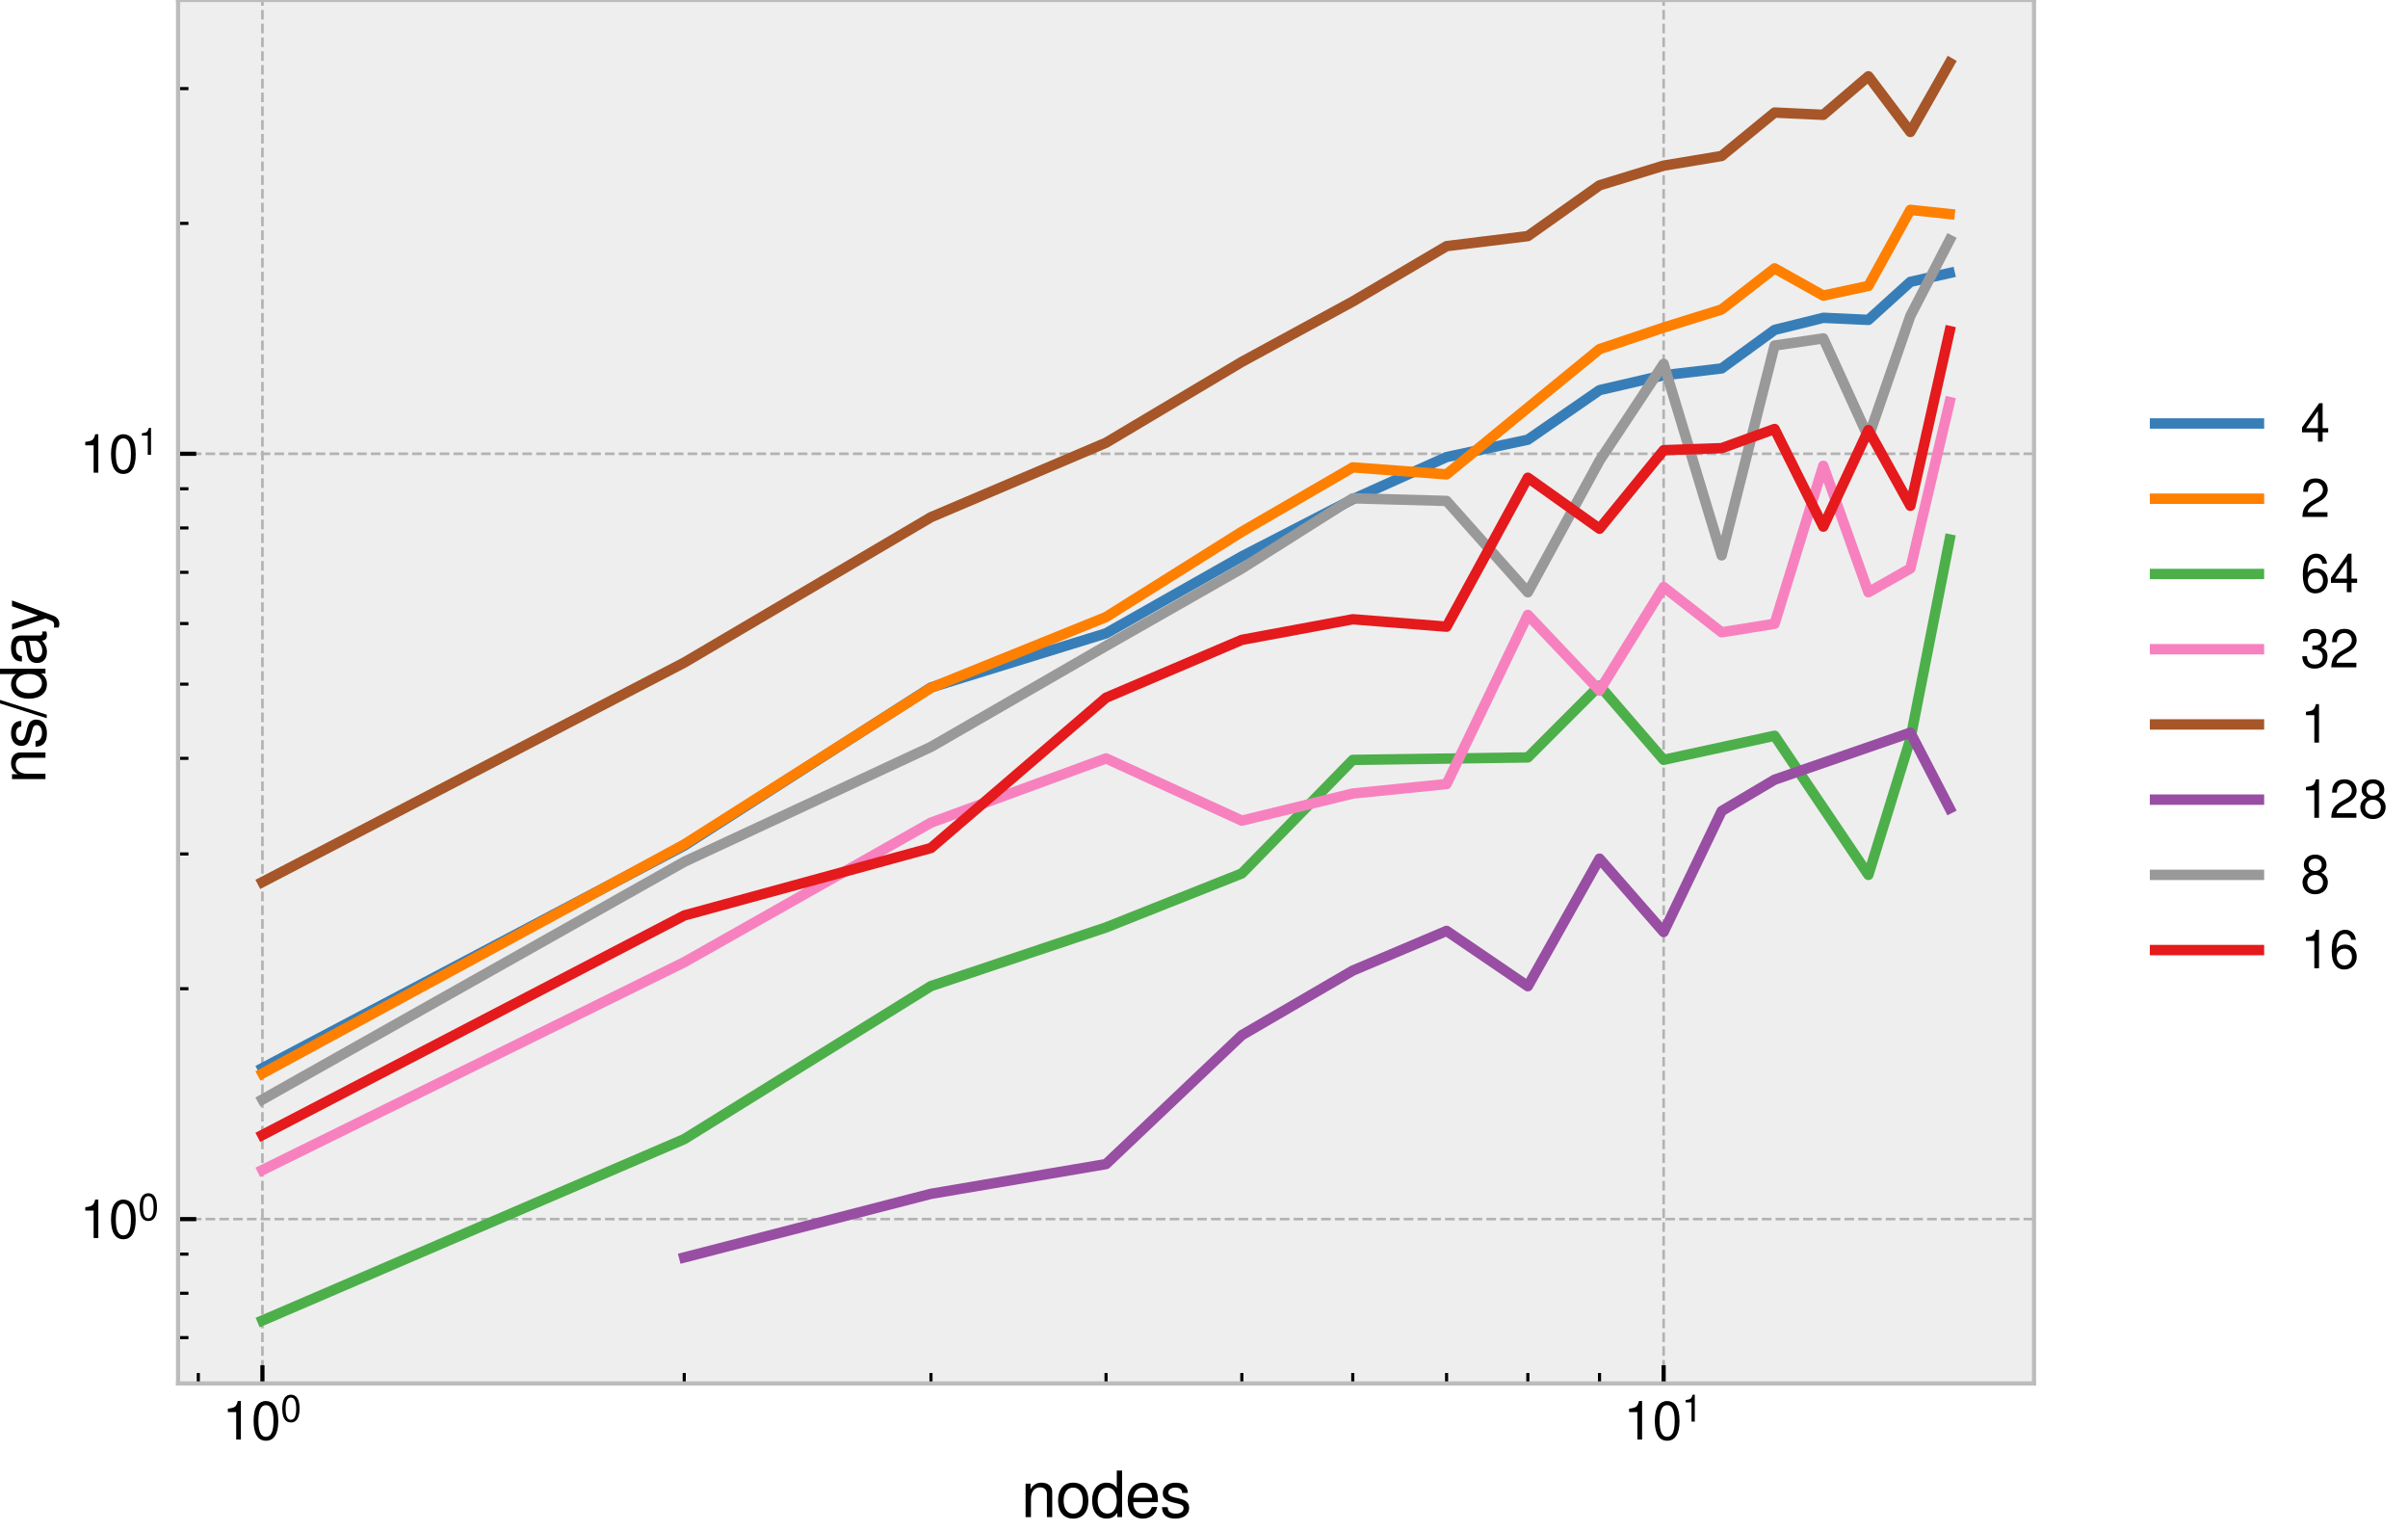 <svg xmlns="http://www.w3.org/2000/svg" xmlns:xlink="http://www.w3.org/1999/xlink" width="617.796" height="392.596" viewBox="0 0 463.347 294.447"><defs><style>*{stroke-linejoin:round;stroke-linecap:butt}</style></defs><g id="figure_1"><path id="patch_1" d="M0 294.447h463.347V0H0z" style="fill:#fff"/><g id="axes_1"><path id="patch_2" d="M34.264 266.112h357.12V0H34.264z" style="fill:#eee"/><g id="matplotlib.axis_1"><g id="xtick_1"><path id="line2d_1" d="M50.497 266.112V0" clip-path="url(#p2854c072ef)" style="fill:none;stroke-dasharray:1.85,.8;stroke-dashoffset:0;stroke:#b2b2b2;stroke-width:.5"/><g id="line2d_2"><defs><path id="mae77f4d3cf" d="M0 0v-3.5" style="stroke:#000;stroke-width:.8"/></defs><use xlink:href="#mae77f4d3cf" x="50.497" y="266.112" style="stroke:#000;stroke-width:.8"/></g><g id="text_1" transform="matrix(.1 0 0 -.1 42.797 276.903)"><defs><path id="NimbusSans-Regular-31" d="M1658 3296V0h563v4627h-371c-199-710-327-806-1197-921v-410z" transform="scale(.016)"/><path id="NimbusSans-Regular-30" d="M1760 4627c-422 0-806-192-1043-505-295-410-442-1024-442-1882C275 678 787-147 1760-147c960 0 1485 825 1485 2349 0 896-141 1497-442 1920-237 320-614 505-1043 505m0-499c608 0 909-621 909-1875 0-1319-295-1933-922-1933-595 0-896 640-896 1914 0 1273 301 1894 909 1894" transform="scale(.016)"/></defs><use xlink:href="#NimbusSans-Regular-31" transform="translate(0 .005)"/><use xlink:href="#NimbusSans-Regular-30" transform="translate(55.6 .005)"/><use xlink:href="#NimbusSans-Regular-30" transform="matrix(.7 0 0 .7 112.06 34.392)"/></g></g><g id="xtick_2"><path id="line2d_3" d="M320.117 266.112V0" clip-path="url(#p2854c072ef)" style="fill:none;stroke-dasharray:1.85,.8;stroke-dashoffset:0;stroke:#b2b2b2;stroke-width:.5"/><use xlink:href="#mae77f4d3cf" id="line2d_4" x="320.117" y="266.112" style="stroke:#000;stroke-width:.8"/><g id="text_2" transform="matrix(.1 0 0 -.1 312.417 276.903)"><use xlink:href="#NimbusSans-Regular-31" transform="translate(0 .005)"/><use xlink:href="#NimbusSans-Regular-30" transform="translate(55.6 .005)"/><use xlink:href="#NimbusSans-Regular-31" transform="matrix(.7 0 0 .7 112.06 34.392)"/></g></g><g id="xtick_3"><g id="line2d_5"><defs><path id="mcc4b586ebb" d="M0 0v-2" style="stroke:#000;stroke-width:.6"/></defs><use xlink:href="#mcc4b586ebb" x="38.16" y="266.112" style="stroke:#000;stroke-width:.6"/></g></g><g id="xtick_4"><use xlink:href="#mcc4b586ebb" id="line2d_6" x="131.661" y="266.112" style="stroke:#000;stroke-width:.6"/></g><g id="xtick_5"><use xlink:href="#mcc4b586ebb" id="line2d_7" x="179.138" y="266.112" style="stroke:#000;stroke-width:.6"/></g><g id="xtick_6"><use xlink:href="#mcc4b586ebb" id="line2d_8" x="212.824" y="266.112" style="stroke:#000;stroke-width:.6"/></g><g id="xtick_7"><use xlink:href="#mcc4b586ebb" id="line2d_9" x="238.953" y="266.112" style="stroke:#000;stroke-width:.6"/></g><g id="xtick_8"><use xlink:href="#mcc4b586ebb" id="line2d_10" x="260.302" y="266.112" style="stroke:#000;stroke-width:.6"/></g><g id="xtick_9"><use xlink:href="#mcc4b586ebb" id="line2d_11" x="278.352" y="266.112" style="stroke:#000;stroke-width:.6"/></g><g id="xtick_10"><use xlink:href="#mcc4b586ebb" id="line2d_12" x="293.988" y="266.112" style="stroke:#000;stroke-width:.6"/></g><g id="xtick_11"><use xlink:href="#mcc4b586ebb" id="line2d_13" x="307.78" y="266.112" style="stroke:#000;stroke-width:.6"/></g><g id="text_3" transform="matrix(.12 0 0 -.12 196.482 291.831)"><defs><path id="NimbusSans-Regular-6e" d="M448 3354V0h538v1850c0 684 358 1132 908 1132 423 0 692-256 692-659V0h531v2534c0 557-416 916-1063 916-499 0-819-192-1113-660v564z" transform="scale(.016)"/><path id="NimbusSans-Regular-6f" d="M1741 3450c-947 0-1511-672-1511-1799C230 518 794-147 1747-147c947 0 1517 672 1517 1773 0 1164-550 1824-1523 1824m6-493c602 0 960-493 960-1325 0-794-371-1286-960-1286-595 0-960 492-960 1305s365 1306 960 1306" transform="scale(.016)"/><path id="NimbusSans-Regular-64" d="M3168 4666h-531V2931c-224 339-583 519-1031 519-870 0-1440-698-1440-1767C166 550 717-147 1626-147c460 0 780 173 1068 589V0h474zM1696 2950c576 0 941-505 941-1312 0-774-371-1286-935-1286-588 0-979 518-979 1299s391 1299 973 1299" transform="scale(.016)"/><path id="NimbusSans-Regular-65" d="M3283 1498c0 512-38 819-134 1068-218 551-730 884-1357 884-934 0-1536-711-1536-1818S832-147 1779-147c768 0 1299 435 1434 1165h-538c-147-442-448-672-877-672-339 0-627 153-806 435-128 192-173 384-179 717zM826 1933c44 621 422 1024 960 1024 544 0 921-423 921-1024z" transform="scale(.016)"/><path id="NimbusSans-Regular-73" d="M2803 2419c-6 659-441 1031-1216 1031-781 0-1286-404-1286-1024 0-525 269-775 1062-967l499-121c372-90 519-224 519-461 0-320-314-531-781-531-288 0-531 83-666 224-83 96-121 192-153 428H218C243 224 678-147 1555-147c845 0 1383 416 1383 1062 0 499-282 775-948 935l-512 121c-435 103-620 243-620 480 0 314 275 506 710 506 429 0 659-186 672-538z" transform="scale(.016)"/></defs><use xlink:href="#NimbusSans-Regular-6e"/><use xlink:href="#NimbusSans-Regular-6f" x="55.6"/><use xlink:href="#NimbusSans-Regular-64" x="111.2"/><use xlink:href="#NimbusSans-Regular-65" x="166.8"/><use xlink:href="#NimbusSans-Regular-73" x="222.4"/></g></g><g id="matplotlib.axis_2"><g id="ytick_1"><path id="line2d_14" d="M34.264 234.505h357.12" clip-path="url(#p2854c072ef)" style="fill:none;stroke-dasharray:1.85,.8;stroke-dashoffset:0;stroke:#b2b2b2;stroke-width:.5"/><g id="line2d_15"><defs><path id="m71b1c872ac" d="M0 0h3.5" style="stroke:#000;stroke-width:.8"/></defs><use xlink:href="#m71b1c872ac" x="34.264" y="234.505" style="stroke:#000;stroke-width:.8"/></g><g id="text_4" transform="matrix(.1 0 0 -.1 15.364 238.15)"><use xlink:href="#NimbusSans-Regular-31" transform="translate(0 .005)"/><use xlink:href="#NimbusSans-Regular-30" transform="translate(55.6 .005)"/><use xlink:href="#NimbusSans-Regular-30" transform="matrix(.7 0 0 .7 112.06 34.392)"/></g></g><g id="ytick_2"><path id="line2d_16" d="M34.264 87.287h357.12" clip-path="url(#p2854c072ef)" style="fill:none;stroke-dasharray:1.85,.8;stroke-dashoffset:0;stroke:#b2b2b2;stroke-width:.5"/><use xlink:href="#m71b1c872ac" id="line2d_17" x="34.264" y="87.287" style="stroke:#000;stroke-width:.8"/><g id="text_5" transform="matrix(.1 0 0 -.1 15.364 90.932)"><use xlink:href="#NimbusSans-Regular-31" transform="translate(0 .005)"/><use xlink:href="#NimbusSans-Regular-30" transform="translate(55.6 .005)"/><use xlink:href="#NimbusSans-Regular-31" transform="matrix(.7 0 0 .7 112.06 34.392)"/></g></g><g id="ytick_3"><g id="line2d_18"><defs><path id="md2cf1c7599" d="M0 0h2" style="stroke:#000;stroke-width:.6"/></defs><use xlink:href="#md2cf1c7599" x="34.264" y="257.309" style="stroke:#000;stroke-width:.6"/></g></g><g id="ytick_4"><use xlink:href="#md2cf1c7599" id="line2d_19" x="34.264" y="248.772" style="stroke:#000;stroke-width:.6"/></g><g id="ytick_5"><use xlink:href="#md2cf1c7599" id="line2d_20" x="34.264" y="241.241" style="stroke:#000;stroke-width:.6"/></g><g id="ytick_6"><use xlink:href="#md2cf1c7599" id="line2d_21" x="34.264" y="190.188" style="stroke:#000;stroke-width:.6"/></g><g id="ytick_7"><use xlink:href="#md2cf1c7599" id="line2d_22" x="34.264" y="164.264" style="stroke:#000;stroke-width:.6"/></g><g id="ytick_8"><use xlink:href="#md2cf1c7599" id="line2d_23" x="34.264" y="145.871" style="stroke:#000;stroke-width:.6"/></g><g id="ytick_9"><use xlink:href="#md2cf1c7599" id="line2d_24" x="34.264" y="131.604" style="stroke:#000;stroke-width:.6"/></g><g id="ytick_10"><use xlink:href="#md2cf1c7599" id="line2d_25" x="34.264" y="119.947" style="stroke:#000;stroke-width:.6"/></g><g id="ytick_11"><use xlink:href="#md2cf1c7599" id="line2d_26" x="34.264" y="110.091" style="stroke:#000;stroke-width:.6"/></g><g id="ytick_12"><use xlink:href="#md2cf1c7599" id="line2d_27" x="34.264" y="101.554" style="stroke:#000;stroke-width:.6"/></g><g id="ytick_13"><use xlink:href="#md2cf1c7599" id="line2d_28" x="34.264" y="94.023" style="stroke:#000;stroke-width:.6"/></g><g id="ytick_14"><use xlink:href="#md2cf1c7599" id="line2d_29" x="34.264" y="42.97" style="stroke:#000;stroke-width:.6"/></g><g id="ytick_15"><use xlink:href="#md2cf1c7599" id="line2d_30" x="34.264" y="17.046" style="stroke:#000;stroke-width:.6"/></g><g id="text_6" transform="matrix(0 -.12 -.12 0 8.749 150.73)"><defs><path id="NimbusSans-Regular-2f" d="M1466 4666-51-128h352l1517 4794z" transform="scale(.016)"/><path id="NimbusSans-Regular-61" d="M3424 314c-58-13-83-13-115-13-186 0-288 96-288 262v1971c0 596-435 916-1261 916-493 0-883-141-1114-391-153-173-217-365-230-697h538c44 409 288 595 787 595 486 0 749-179 749-499v-141c-7-231-122-314-557-371-755-96-871-122-1075-205-391-167-589-461-589-896 0-608 422-992 1101-992 422 0 761 147 1139 493 38-346 205-493 550-493 115 0 186 13 365 57zm-934 742c0-179-52-288-212-435-217-199-480-301-793-301-416 0-659 198-659 538 0 352 230 531 806 614 570 77 678 102 858 186z" transform="scale(.016)"/><path id="NimbusSans-Regular-79" d="M2483 3354 1555 742 698 3354H128L1261-13l-205-531c-90-237-205-326-429-326-89 0-166 12-281 38v-480c108-58 217-83 358-83 173 0 358 57 499 160 167 121 263 262 365 531l1491 4058z" transform="scale(.016)"/></defs><use xlink:href="#NimbusSans-Regular-6e"/><use xlink:href="#NimbusSans-Regular-73" x="55.6"/><use xlink:href="#NimbusSans-Regular-2f" x="105.6"/><use xlink:href="#NimbusSans-Regular-64" x="133.4"/><use xlink:href="#NimbusSans-Regular-61" x="189"/><use xlink:href="#NimbusSans-Regular-79" x="244.6"/></g></g><path id="line2d_31" d="m50.497 205.462 81.164-42.797 47.477-30.431 33.686-10.405 26.13-14.796 21.348-11.004 18.05-8.112 15.636-3.34 13.792-9.53 12.337-2.86 11.16-1.315 10.189-7.412 9.372-2.327 8.678.4 8.079-7.32 7.557-1.7" clip-path="url(#p2854c072ef)" style="fill:none;stroke:#377eb8;stroke-width:2;stroke-linecap:square"/><path id="line2d_32" d="m50.497 206.485 81.164-44.049 47.477-30.125 33.686-13.62 26.13-16.406 21.348-12.381 18.05 1.346 15.636-12.815 13.792-11.28 12.337-4.147 11.16-3.48 10.189-7.907 9.372 5.241 8.678-1.86 8.079-14.632 7.557.803" clip-path="url(#p2854c072ef)" style="fill:none;stroke:#ff7f00;stroke-width:2;stroke-linecap:square"/><path id="line2d_33" d="m50.497 254.016 81.164-34.894 47.477-29.444 33.686-11.28 26.13-10.382 21.348-21.84 33.686-.48 13.792-13.81 12.337 14.273 21.349-4.629 18.05 26.758 8.079-26.128 7.557-38.386" clip-path="url(#p2854c072ef)" style="fill:none;stroke:#4daf4a;stroke-width:2;stroke-linecap:square"/><path id="line2d_34" d="m50.497 225.07 81.164-39.98 47.477-26.842 33.686-12.361 26.13 11.974 21.348-5.218 18.05-1.822 15.636-32.536 13.792 14.545 12.337-19.91 11.16 8.711 10.189-1.641 9.372-30.392 8.678 24.323 8.079-4.574 7.557-32" clip-path="url(#p2854c072ef)" style="fill:none;stroke:#f781bf;stroke-width:2;stroke-linecap:square"/><path id="line2d_35" d="m50.497 169.665 81.164-42.207 47.477-27.972 33.686-14.324 26.13-15.553 21.348-11.62 18.05-10.64 15.636-1.932 13.792-9.767 12.337-3.786 11.16-1.859 10.189-8.353 9.372.439 8.678-7.415 8.079 10.708 7.557-13.288" clip-path="url(#p2854c072ef)" style="fill:none;stroke:#a65628;stroke-width:2;stroke-linecap:square"/><path id="line2d_36" d="m131.66 241.884 47.478-12.24 33.686-5.721 26.13-24.795 21.348-12.424 18.05-7.638 15.636 10.644 13.792-24.545 12.337 14.116 11.16-23.263 10.189-6.038 26.129-9.045 7.557 14.56" clip-path="url(#p2854c072ef)" style="fill:none;stroke:#984ea3;stroke-width:2;stroke-linecap:square"/><path id="line2d_37" d="m50.497 211.503 81.164-45.73 47.477-22.102 33.686-19.427 26.13-14.888 21.348-13.502 18.05.506 15.636 17.57 13.792-25.312 12.337-18.63 11.16 36.845 10.189-40.365 9.372-1.37 8.678 19.02 8.079-23.366 7.557-14.577" clip-path="url(#p2854c072ef)" style="fill:none;stroke:#999;stroke-width:2;stroke-linecap:square"/><path id="line2d_38" d="m50.497 218.323 81.164-42.223 47.477-12.977 33.686-28.91 26.13-11.132 21.348-3.96 18.05 1.426 15.636-28.655 13.792 9.814L320.117 86.6l11.16-.39 10.189-3.69 9.372 18.779 8.678-18.576 8.079 14.565 7.557-33.594" clip-path="url(#p2854c072ef)" style="fill:none;stroke:#e41a1c;stroke-width:2;stroke-linecap:square"/><path id="patch_3" d="M34.264 266.112V0" style="fill:none;stroke:#bcbcbc;stroke-width:.8;stroke-linejoin:miter;stroke-linecap:square"/><path id="patch_4" d="M391.384 266.112V0" style="fill:none;stroke:#bcbcbc;stroke-width:.8;stroke-linejoin:miter;stroke-linecap:square"/><path id="patch_5" d="M34.264 266.112h357.12" style="fill:none;stroke:#bcbcbc;stroke-width:.8;stroke-linejoin:miter;stroke-linecap:square"/><path id="patch_6" d="M34.264 0h357.12" style="fill:none;stroke:#bcbcbc;stroke-width:.8;stroke-linejoin:miter;stroke-linecap:square"/><g id="legend_1"><path id="line2d_39" d="M414.67 81.465h20" style="fill:none;stroke:#377eb8;stroke-width:2;stroke-linecap:square"/><g id="text_7" transform="matrix(.1 0 0 -.1 442.67 84.965)"><defs><path id="NimbusSans-Regular-34" d="M2093 1120V0h563v1120h672v506h-672v3001h-416L179 1715v-595zm0 506H672l1421 2041z" transform="scale(.016)"/></defs><use xlink:href="#NimbusSans-Regular-34"/></g><path id="line2d_40" d="M414.67 95.936h20" style="fill:none;stroke:#ff7f00;stroke-width:2;stroke-linecap:square"/><g id="text_8" transform="matrix(.1 0 0 -.1 442.67 99.436)"><defs><path id="NimbusSans-Regular-32" d="M3238 557H851c58 384 263 627 819 966l640 359c634 352 960 825 960 1395 0 384-153 742-422 992-269 243-602 358-1030 358-576 0-1005-205-1255-601-160-244-230-532-243-999h563c19 314 58 499 135 653 147 282 441 454 780 454 512 0 896-371 896-870 0-371-211-691-614-922l-589-345C544 1453 269 1018 218 6h3020z" transform="scale(.016)"/></defs><use xlink:href="#NimbusSans-Regular-32"/></g><path id="line2d_41" d="M414.67 110.406h20" style="fill:none;stroke:#4daf4a;stroke-width:2;stroke-linecap:square"/><g id="text_9" transform="matrix(.1 0 0 -.1 442.67 113.906)"><defs><path id="NimbusSans-Regular-36" d="M3187 3424c-109 755-595 1203-1286 1203-499 0-947-243-1216-659-288-454-410-1018-410-1856 0-781 109-1274 384-1683 243-378 640-576 1139-576 864 0 1485 646 1485 1549 0 851-576 1452-1389 1452-448 0-800-166-1043-505 7 1145 365 1779 1011 1779 397 0 672-256 762-704zM1824 2355c544 0 883-384 883-998 0-583-384-1005-902-1005-525 0-922 442-922 1030 0 576 384 973 941 973" transform="scale(.016)"/></defs><use xlink:href="#NimbusSans-Regular-36"/><use xlink:href="#NimbusSans-Regular-34" x="55.6"/></g><path id="line2d_42" d="M414.67 124.876h20" style="fill:none;stroke:#f781bf;stroke-width:2;stroke-linecap:square"/><g id="text_10" transform="matrix(.1 0 0 -.1 442.67 128.376)"><defs><path id="NimbusSans-Regular-33" d="M1414 2131h308c614 0 940-288 940-845 0-582-352-934-934-934-621 0-922 314-960 992H205c25-371 89-614 198-819 237-448 679-672 1299-672 935 0 1536 563 1536 1440 0 589-224 909-768 1101 423 172 634 492 634 960 0 793-518 1273-1382 1273-916 0-1402-512-1421-1491h563c6 282 32 442 102 582 128 263 410 416 762 416 499 0 800-300 800-800 0-326-115-524-365-633-153-64-358-90-749-96z" transform="scale(.016)"/></defs><use xlink:href="#NimbusSans-Regular-33"/><use xlink:href="#NimbusSans-Regular-32" x="55.6"/></g><path id="line2d_43" d="M414.67 139.347h20" style="fill:none;stroke:#a65628;stroke-width:2;stroke-linecap:square"/><use xlink:href="#NimbusSans-Regular-31" id="text_11" transform="matrix(.1 0 0 -.1 442.67 142.847)"/><path id="line2d_44" d="M414.67 153.817h20" style="fill:none;stroke:#984ea3;stroke-width:2;stroke-linecap:square"/><g id="text_12" transform="matrix(.1 0 0 -.1 442.67 157.317)"><defs><path id="NimbusSans-Regular-38" d="M2502 2438c474 288 621 519 621 954 0 730-557 1235-1363 1235-800 0-1363-505-1363-1229 0-441 147-665 614-960-518-262-774-640-774-1152 0-844 621-1433 1523-1433 896 0 1523 589 1523 1433 0 512-256 890-781 1152m-742 1690c480 0 787-288 787-749 0-435-313-723-787-723-480 0-787 288-787 736s307 736 787 736m0-1946c563 0 947-371 947-908 0-557-377-922-960-922-550 0-934 378-934 915 0 551 377 915 947 915" transform="scale(.016)"/></defs><use xlink:href="#NimbusSans-Regular-31"/><use xlink:href="#NimbusSans-Regular-32" x="55.6"/><use xlink:href="#NimbusSans-Regular-38" x="111.2"/></g><path id="line2d_45" d="M414.67 168.287h20" style="fill:none;stroke:#999;stroke-width:2;stroke-linecap:square"/><use xlink:href="#NimbusSans-Regular-38" id="text_13" transform="matrix(.1 0 0 -.1 442.67 171.787)"/><path id="line2d_46" d="M414.67 182.758h20" style="fill:none;stroke:#e41a1c;stroke-width:2;stroke-linecap:square"/><g id="text_14" transform="matrix(.1 0 0 -.1 442.67 186.258)"><use xlink:href="#NimbusSans-Regular-31"/><use xlink:href="#NimbusSans-Regular-36" x="55.6"/></g></g></g></g><defs><clipPath id="p2854c072ef"><path d="M34.264 0h357.12v266.112H34.264z"/></clipPath></defs></svg>